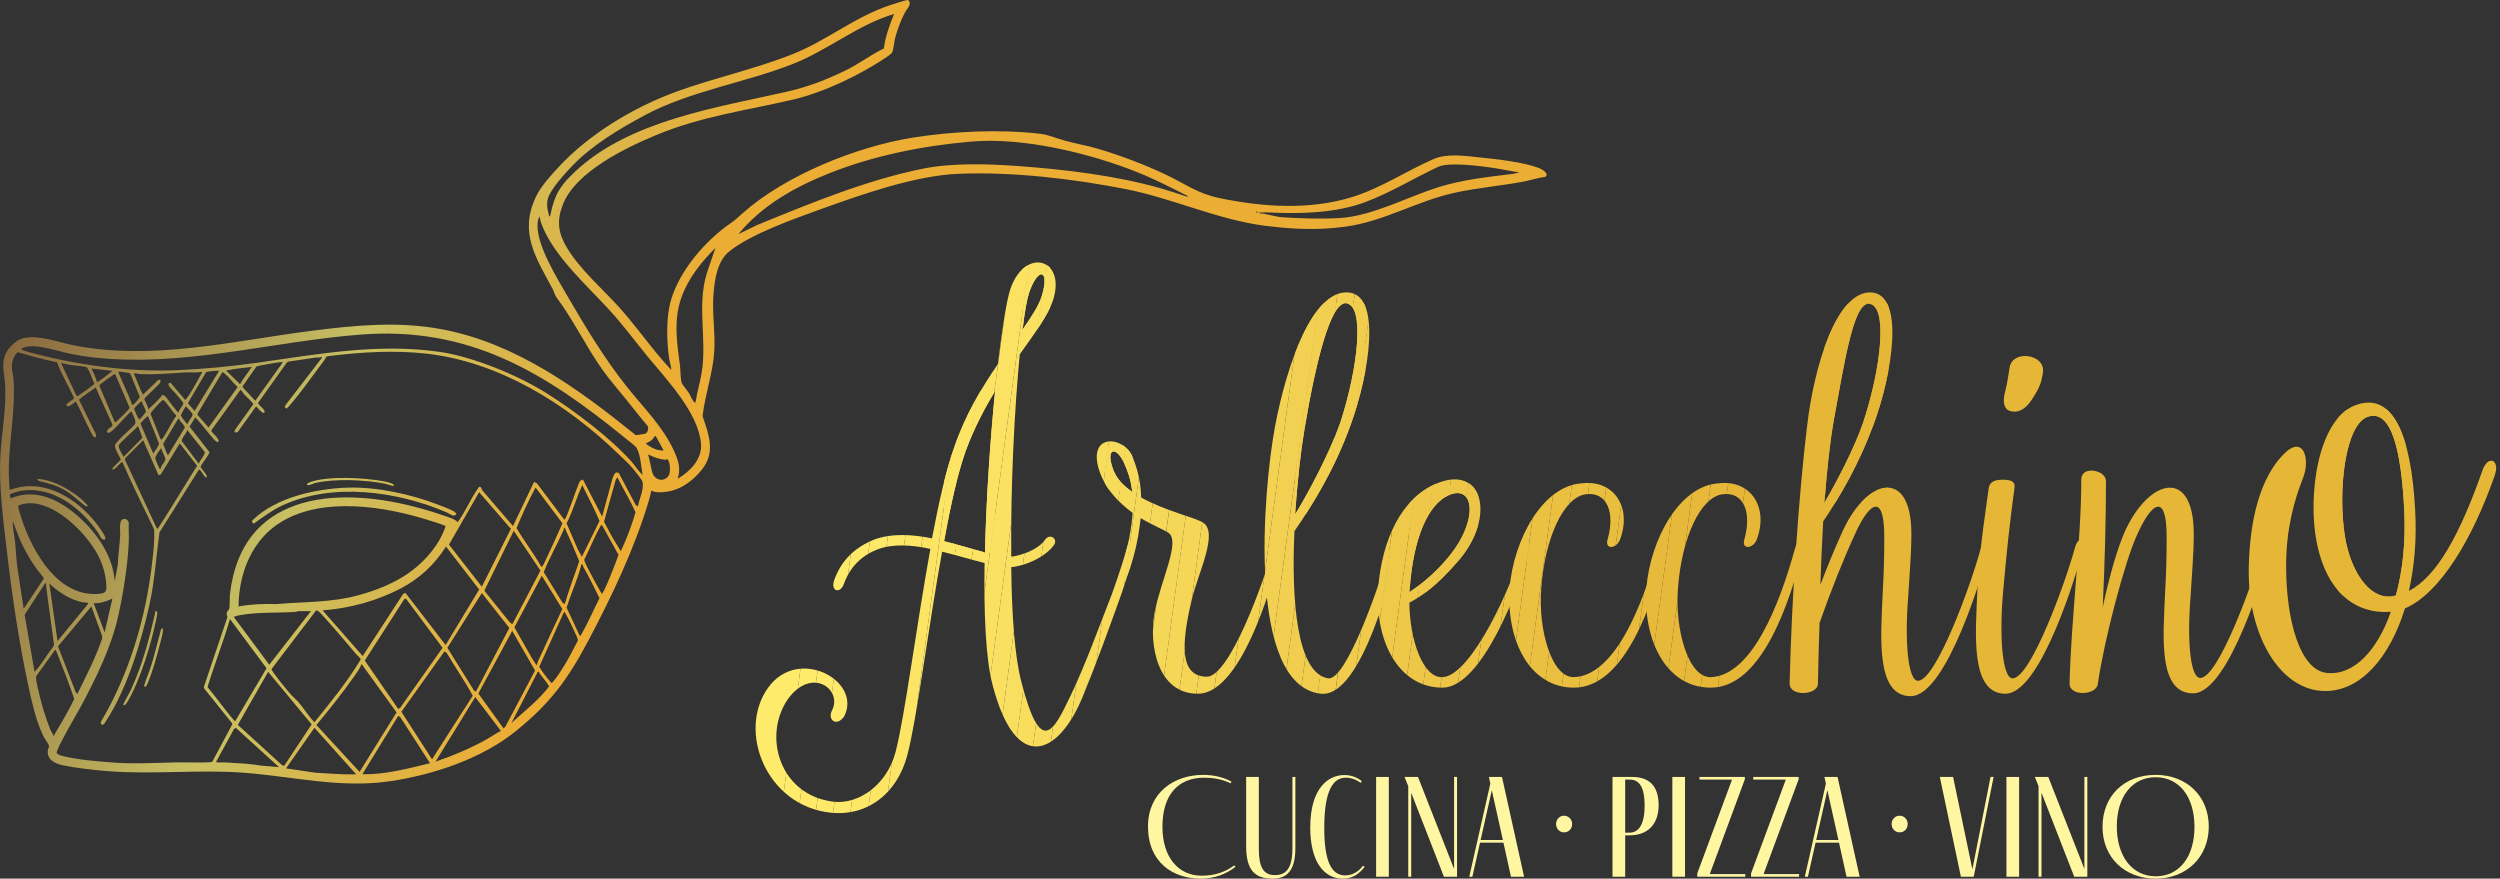 <svg xmlns="http://www.w3.org/2000/svg" xmlns:xlink="http://www.w3.org/1999/xlink" id="Calque_1" data-name="Calque 1" width="1526.03mm" height="536.33mm" viewBox="0 0 4325.75 1520.3"><rect x="0" y="0" width="4325.75" height="1520.3" fill="#333333" stroke="none"/><defs><style>      .cls-1 {        fill: none;      }      .cls-2 {        fill: #f5d757;      }      .cls-3 {        fill: #f6d858;      }      .cls-4 {        fill: #fff6a2;      }      .cls-5 {        fill: #fbe363;      }      .cls-6 {        fill: #e9bd3e;      }      .cls-7 {        fill: #e6b637;      }      .cls-8 {        fill: #f2cf50;      }      .cls-9 {        fill: #fce565;      }      .cls-10 {        fill: #f7db5b;      }      .cls-11 {        fill: #ffeb6b;      }      .cls-12 {        fill: #fae161;      }      .cls-13 {        fill: #f2d051;      }      .cls-14 {        fill: #f8dc5c;      }      .cls-15 {        fill: url(#Dégradé_sans_nom_148);      }      .cls-16 {        fill: #f9de5e;      }      .cls-17 {        fill: #ebc142;      }      .cls-18 {        fill: #e8bb3c;      }      .cls-19 {        fill: #eabf40;      }      .cls-20 {        clip-path: url(#clippath-1);      }      .cls-21 {        clip-path: url(#clippath-3);      }      .cls-22 {        clip-path: url(#clippath-4);      }      .cls-23 {        clip-path: url(#clippath-2);      }      .cls-24 {        clip-path: url(#clippath-7);      }      .cls-25 {        clip-path: url(#clippath-6);      }      .cls-26 {        clip-path: url(#clippath-9);      }      .cls-27 {        clip-path: url(#clippath-8);      }      .cls-28 {        clip-path: url(#clippath-5);      }      .cls-29 {        fill: #e9bc3d;      }      .cls-30 {        fill: #efc849;      }      .cls-31 {        fill: #eec748;      }      .cls-32 {        fill: #f1cd4e;      }      .cls-33 {        fill: #edc445;      }      .cls-34 {        fill: #e6b738;      }      .cls-35 {        fill: #f4d454;      }      .cls-36 {        fill: #f0cb4c;      }      .cls-37 {        fill: #e7b839;      }      .cls-38 {        fill: #f4d555;      }      .cls-39 {        fill: #f5d656;      }      .cls-40 {        fill: #f1cc4d;      }      .cls-41 {        fill: #edc546;      }      .cls-42 {        fill: #f2ce4f;      }      .cls-43 {        fill: #f9df5f;      }      .cls-44 {        fill: #ecc344;      }      .cls-45 {        fill: #f3d353;      }      .cls-46 {        fill: #fee868;      }      .cls-47 {        fill: #ffea6a;      }      .cls-48 {        fill: url(#Dégradé_sans_nom_148-3);      }      .cls-49 {        fill: url(#Dégradé_sans_nom_148-2);      }      .cls-50 {        fill: url(#Dégradé_sans_nom_148-5);      }      .cls-51 {        fill: url(#Dégradé_sans_nom_148-4);      }      .cls-52 {        fill: url(#Dégradé_sans_nom_148-6);      }      .cls-53 {        fill: #ebc041;      }      .cls-54 {        fill: #e8ba3b;      }      .cls-55 {        fill: #fbe262;      }      .cls-56 {        fill: #f8dd5d;      }      .cls-57 {        fill: #f7da5a;      }      .cls-58 {        fill: #fae060;      }      .cls-59 {        fill: #f0ca4b;      }      .cls-60 {        fill: #f6d959;      }      .cls-61 {        fill: #eabe3f;      }      .cls-62 {        fill: #e7b93a;      }      .cls-63 {        fill: #fee969;      }      .cls-64 {        clip-path: url(#clippath);      }      .cls-65 {        fill: #fce464;      }      .cls-66 {        fill: #fde666;      }      .cls-67 {        fill: #ecc243;      }      .cls-68 {        fill: #f3d252;      }      .cls-69 {        fill: #fde767;      }      .cls-70 {        fill: #eec647;      }      .cls-71 {        fill: #efc94a;      }    </style><linearGradient id="D&#xE9;grad&#xE9;_sans_nom_148" data-name="D&#xE9;grad&#xE9; sans nom 148" x1="71.04" y1="283.95" x2="1117.68" y2="701.14" gradientUnits="userSpaceOnUse"><stop offset="0" stop-color="#82603c"></stop><stop offset=".55" stop-color="#c8bf62"></stop><stop offset="1" stop-color="#ecad35"></stop></linearGradient><linearGradient id="D&#xE9;grad&#xE9;_sans_nom_148-2" data-name="D&#xE9;grad&#xE9; sans nom 148" x1="-63.65" y1="625.6" x2="983.44" y2="1042.97" xlink:href="#D&#xE9;grad&#xE9;_sans_nom_148"></linearGradient><linearGradient id="D&#xE9;grad&#xE9;_sans_nom_148-3" data-name="D&#xE9;grad&#xE9; sans nom 148" x1="-212.33" y1="957.6" x2="870.29" y2="1389.14" xlink:href="#D&#xE9;grad&#xE9;_sans_nom_148"></linearGradient><linearGradient id="D&#xE9;grad&#xE9;_sans_nom_148-4" data-name="D&#xE9;grad&#xE9; sans nom 148" x1="-45.43" y1="578.73" x2="1001.91" y2="996.2" xlink:href="#D&#xE9;grad&#xE9;_sans_nom_148"></linearGradient><linearGradient id="D&#xE9;grad&#xE9;_sans_nom_148-5" data-name="D&#xE9;grad&#xE9; sans nom 148" x1="-208.33" y1="948.89" x2="872.06" y2="1379.54" xlink:href="#D&#xE9;grad&#xE9;_sans_nom_148"></linearGradient><linearGradient id="D&#xE9;grad&#xE9;_sans_nom_148-6" data-name="D&#xE9;grad&#xE9; sans nom 148" x1="-118.23" y1="760.18" x2="931.39" y2="1178.57" xlink:href="#D&#xE9;grad&#xE9;_sans_nom_148"></linearGradient><clipPath id="clippath"><path class="cls-1" d="M1329.11,1189.83c52.5-72.8,163.1-11.2,131.6,49.7-12.6,18.2-28.7,7-21.7-9.1,20.3-36.4-33.6-78.4-75.6-21-44.8,65.1-13.3,167.3,79.1,177.8,43.4,4.9,92.4-29.4,107.1-86.1,15.4-58.1,35.7-215.6,60.2-351.4-32.2-7-64.4-9.1-91,.7-28.7,11.2-47.6,30.1-58.8,60.2-5.6,16.8-23.1,13.3-16.8-6.3,6.3-17.5,21.7-51.8,69.3-70.7,30.8-11.2,65.8-9.1,100.1-2.1,11.9-62.3,24.5-119,38.5-157.5,19.6-57.4,48.3-104.3,75.6-144.2,7.7-63.7,15.4-112,21.7-130.2,25.2-72.8,97.3-52.5,73.5,20.3-8.4,25.2-30.8,56-57.4,93.1-9.1,93.8-16.1,230.3-14.7,350,2.1,0,3.5,0,5.6-.7,24.5-4.9,45.5-16.8,52.5-28,9.1-13.3,23.8-.7,15.4,9.1-10.5,15.4-36.4,30.8-63.7,36.4-2.8.7-6.3,1.4-9.8,1.4.7,83.3,6.3,156.8,17.5,198.8,33.6,130.2,55.3,86.1,85.4,23.1,27.3-57.4,48.3-116.9,71.4-175.7,11.2-31.5,21-60.9,25.9-79.8,6.3-23.1,17.5-13.3,12.6,7-2.1,8.4-10.5,39.2-23.1,75.6-21.7,60.2-40.6,113.4-67.2,177.8-40.6,97.3-114.1,133-154.7-22.4-11.9-44.1-15.4-122.5-14-211.4-22.4-5.6-47.6-13.3-73.5-19.6-24.5,135.1-44.1,292.6-60.2,352.1-17.5,66.5-69.3,106.4-133,99.4-111.3-11.9-161.7-141.4-107.8-216.3ZM1633.61,936.43c25.2,6.3,49.7,14,70.7,19.6,2.1-93.1,9.1-194.6,17.5-279.3-18.9,30.8-37.1,65.8-51.1,104.3-13.3,37.1-25.9,93.1-37.1,155.4ZM1769.41,570.33c15.4-22.4,28-41.3,32.9-57.4,14.7-46.2-5.6-53.2-21.7-6.3-3.5,10.5-7.7,32.9-11.2,63.7Z"></path></clipPath><clipPath id="clippath-1"><path class="cls-1" d="M1997.6,1061.03c10.5-56.7,46.2-125.3,23.8-139.3-7-4.9-26.6-12.6-47.6-25.2-1.4,10.5-2.8,21.7-4.9,33.6-3.5,19.6-10.5,46.9-18.9,67.2-7,17.5-18.9,11.2-12.6-5.6,7.7-21,12.6-42,16.8-62.3,2.8-15.4,4.9-29.4,5.6-42-23.8-17.5-47.6-41.3-58.1-74.2-20.3-64.4,42.7-59.5,58.1-22.4,6.3,16.1,14,37.8,14.7,70,41.3,23.1,94.5,35,107.1,43.4,27.3,17.5-8.4,86.8-19.6,133.7-18.2,77-21,132.3,25.9,133,39.2.7,98.7-163.1,114.8-222.6,6.3-23.1,17.5-13.3,12.6,7-6.3,25.9-61.6,244.3-142.1,245-70.7.7-85.4-84.7-75.6-139.3ZM1959.1,851.03c-2.1-20.3-7.7-35.7-14-49.7-14-30.8-32.9-25.9-18.9,11.2,5.6,15.4,17.5,28,32.9,38.5Z"></path></clipPath><clipPath id="clippath-2"><path class="cls-1" d="M2206.2,737.63c21-110.6,65.8-234.5,125.3-231.7,60.9,2.1,37.1,142.8,5.6,228.9-28,77.7-65.8,138.6-97.3,184.1-5.6,120.4,4.2,245.7,58.1,254.8,31.5,5.6,91-165.9,107.1-225.4,6.3-23.1,17.5-13.3,12.6,7-6.3,25.9-60.2,253.4-132.3,245-128.1-14.7-100.1-349.3-79.1-462.7ZM2241.2,889.53c23.1-37.1,60.2-107.8,77.7-157.5,31.5-96.6,43.4-206.5,9.1-207.2-25.9,0-51.1,100.1-70.7,217-6.3,36.4-12.6,90.3-16.1,147.7Z"></path></clipPath><clipPath id="clippath-3"><path class="cls-1" d="M2384.69,1016.93c7-84,39.9-154,100.1-179.9,81.9-35,105,58.8,36.4,135.8-35,39.9-58.8,57.4-82.6,70,.7,65.1,23.8,131.6,58.1,128.8,49.7-3.5,120.4-159.6,136.5-221.2,6.3-22.4,16.8-11.2,12.6,4.9-16.1,60.2-81.2,234.5-149.8,234.5-77,0-117.6-81.9-111.3-172.9ZM2438.58,1024.63c23.8-15.4,49.7-37.8,70.7-64.4,48.3-60.2,42-122.5-2.1-103.6-35.7,15.4-61.6,73.5-67.9,161.7,0,2.1,0,4.2-.7,6.3Z"></path></clipPath><clipPath id="clippath-4"><path class="cls-1" d="M2612.18,1016.93c7-84,57.4-176.4,124.6-180.6,55.3-7,88.2,41.3,65.8,98.7-7,14.7-25.9,16.1-21-1.4,13.3-46.9-.7-83.3-37.8-78.4-37.8,4.9-70.7,74.9-77,163.1-5.6,71.4,18.2,155.4,57.4,153.3,70.7-3.5,118.3-125.3,144.9-221.9,6.3-22.4,18.9-16.1,14,2.8-22.4,86.8-70,237.3-159.6,237.3-77,0-117.6-81.9-111.3-172.9Z"></path></clipPath><clipPath id="clippath-5"><path class="cls-1" d="M2848.78,1016.93c7-84,57.4-176.4,124.6-180.6,55.3-7,88.2,41.3,65.8,98.7-7,14.7-25.9,16.1-21-1.4,13.3-46.9-.7-83.3-37.8-78.4-37.8,4.9-70.7,74.9-77,163.1-5.6,71.4,18.2,155.4,57.4,153.3,70.7-3.5,118.3-125.3,144.9-221.9,6.3-22.4,18.9-16.1,14,2.8-22.4,86.8-70,237.3-159.6,237.3-77,0-117.6-81.9-111.3-172.9Z"></path></clipPath><clipPath id="clippath-6"><path class="cls-1" d="M3126.68,738.33c11.9-104.3,51.1-234.5,110.6-232.4,60.2,2.8,36.4,143.5,4.2,229.6-25.2,67.9-57.4,123.2-86.8,166.6-2.1,35.7-3.5,72.8-4.9,109.9,13.3-35,26.6-67.2,39.9-95.9,42-88.9,117.6-106.4,117.6,7.7,0,35.7-3.5,72.1-5.6,109.9-6.3,78.4,0,145.6,17.5,144.2,31.5-2.1,91-165.9,107.1-225.4,6.3-23.1,17.5-13.3,12.6,7-6.3,25.9-70,244.3-132.3,245s-51.8-106.4-49-177.1c2.1-35.7,2.8-65.8,2.8-98.7,0-77-25.9-60.2-51.1-3.5-18.2,39.2-39.9,93.1-60.9,152.6-1.4,35.7-2.1,71.4-2.8,105,0,20.3-49,23.1-49,0,3.5-149.8,16.1-329,30.1-444.5ZM3156.78,869.93c23.1-39.2,51.8-95.2,66.5-137.2,32.2-96.6,44.1-206.5,9.8-207.2-25.9,0-41.3,98.7-60.2,202.3-7,39.9-11.9,88.2-16.1,142.1Z"></path></clipPath><clipPath id="clippath-7"><path class="cls-1" d="M3421.37,1023.23c2.8-70.7,18.2-164.5,19.6-177.8,1.4-12.6,11.9-15.4,24.5-15.4,14.7,0,21.7,3.5,20.3,13.3-8.4,61.6-13.3,107.8-20.3,186.2-6.3,78.4,0,145.6,17.5,144.2,31.5-2.1,91-165.9,107.1-225.4,6.3-23.1,17.5-13.3,12.6,7-6.3,25.9-70,244.3-132.3,245s-51.8-106.4-49-177.1ZM3469.67,676.73c3.5-14,4.2-20.3,7.7-41.3,4.9-30.8,63-23.1,57.4,9.8-2.1,13.3-3.5,23.1-19.6,46.9-15.4,23.1-30.8,21.7-39.2,18.2-7-2.8-11.9-13.3-6.3-33.6Z"></path></clipPath><clipPath id="clippath-8"><path class="cls-1" d="M3601.27,829.33c0-23.8,42-16.8,42.7,2.8,0,66.5-2.1,142.8-5.6,218.4,11.2-51.8,25.2-102.9,39.9-134.4,42-88.9,117.6-106.4,117.6,7.7,0,35.7-3.5,72.1-5.6,109.9-6.3,78.4,0,140.7,17.5,139.3,31.5-2.1,91-165.9,107.1-225.4,6.3-23.1,17.5-13.3,12.6,7-6.3,25.9-70,244.3-132.3,245-62.3.7-51.8-101.5-49-172.2,2.1-35.7,2.8-65.8,2.8-98.7,0-77-25.9-60.2-51.1-3.5-21.7,46.9-57.4,184.1-67.9,257.6-1.4,20.3-49,23.1-49,0,2.8-114.8,20.3-246.4,20.3-353.5Z"></path></clipPath><clipPath id="clippath-9"><path class="cls-1" d="M3891.07,980.32c1.96-84.19,20.56-152.72,58.74-192.86,36.22-38.18,47.97,7.83,35.24,39.16-15.66,40.14-29.37,88.11-29.37,152.72,0,93,23.5,180.14,70.49,185.03,46.01,4.9,87.13-38.18,110.63-105.73h-1.96c-56.78,3.92-108.67-31.33-126.29-120.42-15.66-78.32.98-211.46,66.57-236.92,66.57-25.45,96.92,54.82,103.77,180.14,2.94,49.93-.98,97.9-10.77,140.98,47.97-24.48,88.11-96.92,127.27-208.53,9.79-27.41,30.35-18.6,21.54,7.83-39.16,112.59-95.94,205.59-155.66,231.04-26.43,85.17-76.36,142.93-138.04,142.93-77.34,0-135.1-95.94-132.17-215.38ZM4134.84,1032.21c3.92,0,7.83-.98,10.77-1.96,11.75-42.1,16.64-91.05,14.69-141.96-4.9-109.65-22.52-180.14-62.66-167.41-40.14,12.73-52.87,129.23-40.14,207.55,9.79,59.72,41.12,105.73,77.34,103.77Z"></path></clipPath></defs><g><path class="cls-15" d="M2662.53,290.63c-26.93-10.26-73.88-15.45-103.08-18.38-24.81-2.48-55.66-7.21-79.12,3.03-47.07,20.55-90.67,50.07-140.07,65.47-74.09,23.09-155.11,17.66-230.35,1.97-38.3-7.99-59.41-24.78-93.09-40.77-35.49-16.85-77.8-32.81-115.42-44.06-19.76-5.91-39.96-9.22-59.59-14.68-15.2-4.23-27.16-10.1-43.46-11.92-70.03-7.8-149.78-4.21-219.49,6.96-96.64,15.49-219.13,64.64-293.17,130.04-8.73,7.72-11.57,11.01-21.43,17.85-43.55,30.2-88.53,81.8-103.46,133.89-8.33,29.08-7.52,70.45-2.92,100.36,1.02,6.66,3.18,13.2,3.89,19.92-9.17-9.75-18.36-20.21-26.93-30.68-21.25-26-41.4-53.51-63.97-78.41-29.51-32.55-66.35-64.04-89.4-101.76-15.4-25.19-18.62-46.37-7.99-74.45,21.86-57.73,109.12-99.32,162.72-121.63,76.22-31.73,156.3-42.53,236.02-61.09,53.46-12.45,116.17-42.69,161.85-73.43,2.16-1.46,8.6-6.14,9.59-8.02,2.45-4.7,3.46-18.25,5.15-24.78,3.64-14.09,10.11-31.43,16.89-44.26,3.05-5.77,10.05-12.11,8.09-18.59-.34-1.14-1.94-3.07-3.08-3.2-2.21-.25-25.75,7.3-30.06,8.72-60.9,20.09-109.25,60.79-167.36,84.21-66.42,26.77-137.02,41.47-204.13,66.09-73.36,26.92-150.04,73.05-203.42,130.88-13.08,14.17-29.85,32.65-38.17,49.98-30.09,62.65-.1,106.23,28.65,160.12,2.12,3.97,3.76,10.53,6.35,14.02,29.43,39.48,51,84.83,79.55,125.35,12.81,18.18,27.64,34.85,41.52,52.05,12.31,15.26,24.26,30.81,37.04,45.67,2.15,3.91-.12,12.15-4.27,13.37-1.74.51-15.73,2.66-16.52,2.32-99.27-80.3-207.33-158.94-335.2-183.03-75.22-14.17-149.28-7.09-224.5,2.48-137.13,17.46-273.95,52.25-412,25.42-27.96-5.43-57.88-17.92-86.28-12.97-12.8,2.23-28.4,17.2-32.99,29.33-6.58,17.4-1.52,31.68-.29,48.74,3.12,43.26-6.25,86.52-8.17,129.47-2.3,51.55,4.89,104.61,10.73,155.59,9.16,79.89,21.37,162.17,38.23,240.8,5.82,27.14,13.15,58.81,24.95,83.82,2.25,4.78,9.53,14.69,10.42,18.03.51,1.93-1.68,5.2-1.99,7.7-2.09,16.58,12.76,23.32,26.52,26.16,23.15,4.78,52.83,7.99,76.43,9.9,77.54,6.3,156.6-2.97,234.41,2.73,84.57,6.19,168.74,27.57,254.5,14.82,75.24-11.18,158.75-38.81,218.38-87.12,60.12-48.71,90.2-90.28,126.22-158.56,40.38-76.54,79.03-157.9,103.85-241.19,1.55-5.21,2.86-10.67,3.69-16.05,5.94,3.28,12.92,3.13,19.55,2.75,28.06-1.59,50.7-17.45,68-38.89,24.18-29.97,12.23-60.33,1.29-92.69,4.32-37.97,18.12-74.85,20.3-113.13,1.88-32.93-4.12-65.25-1.39-98.21,2.09-25.24,6.45-56.75,27.07-73.49,37.07-30.09,112.42-56.55,158.16-73.07,71.21-25.72,163.46-58.29,238.42-61.38,93.17-3.84,197.5,8.41,289.32,26.36,80.36,15.71,161.13,53.59,241.64,63.57,48.83,6.05,91.01,8.19,139.88,1.36,66.07-9.23,122.21-43.79,186.38-58.14,40.51-9.06,81.53-12.19,121.84-19.85,12.17-2.31,24.12-6.64,36.54-8.02,7.59-5.52-5.94-13.42-11.22-15.44ZM40.91,601.45c19.93-8.02,61.41,6.92,83.24,11.21,23.63,4.64,45.82,7.14,69.69,8.55,144.69,8.5,285.57-30.99,429.71-42.26,188.4-14.73,319.03,65.41,459.4,180,4.31,3.52,15.73,11.81,18.24,15.63,7.09,10.78,8.24,34.26,10.74,47.07-7.56-6.41-12.86-15.78-19.49-23.21-37.25-41.72-98.95-87.94-146.3-117.79-49.16-31-126.63-63.04-183.91-71.55-107.55-15.98-212.79,3.84-319.28,18.84-44.49,6.27-88.53,10.27-133.23,12.42-83.85,4.03-175.77-8.33-256.98-30.38-2.49-.68-15.85-4.14-15.83-5.77,1.06-1.44,2.42-2.09,4.02-2.73ZM158.12,637.59l36.37,4.09c-7.02,6.01-15.68,12.94-23.54,17.75-1.14.7-1.33,1.9-3.39,1.33-1.55-7.98-5.96-15.78-9.44-23.17ZM163.38,664c-.33,1.63-23.07,17.69-26.35,19.72-1.41.87-2.71,1.83-4.49,1.59l-26.95-57.26c6.37,1.67,13.15,2.97,19.67,3.94,7.06,1.05,17.43,1.25,23.85,3.13,4.4,1.29,11.42,23.87,14.26,28.89ZM199.19,647.12l24.93,58.01c.15,1.21-.68,1.85-1.25,2.72-1.98,3.02-17.69,18.58-20.95,21.09-1.16.89-1.34,1.87-3.37,1.35l-26.74-63.22c.36-1.77,25.73-20.31,27.39-19.95ZM205.25,645.1c-.24-2.26-.07-2.25,2.07-2.1,2.65.18,16.8,2.19,17.87,3.07l16.5,40.01c.27,3.06-9.45,13.29-11.51,14.22-1.97.89-1.86-.53-2.29-1.72-6.49-18.2-15.52-35.53-22.65-53.48ZM303.61,680.54c2.23,2.67,12.84,14.9,13.34,16.6,1.29,4.4-8.07,11.7-7.95,16.79-1.11,1.37-20.23-25.32-22.17-27.32-1.37-1.41-2.02-2.29-4.14-2.7-4.24-.83-3.1,1.9-5.27,4.15-6.75,6.99-13.64,14.01-20.95,20.41.93-4.06-7.06-16-6.59-18.22.57-2.71,22.52-21.85,26.15-26.72,2.53-3.4,3.34-7.17-2.08-6.2l-26.25,25.22c-2.29.01-13.05-30.41-15.52-34.73-.67-3.98,5.9-.78,8.72-.63,27.17,1.45,54.1-1.42,80.88-2.82,9.22-.48,18.7,1.28,27.64-1.34.85.85-2.2,5.9-2.94,7.24-5.92,10.7-16.42,29.88-23.39,39.05-.78,1.03-1.69,1.91-2.63,2.77l-24.91-29.31c-1.22-1.72-3.78.38-4.06,1.4-1.04,3.91,9.58,13.33,12.11,16.36ZM275.29,767.78c-2.4,5.96-6.23,11.83-10.07,17.04l-22-51.39c-.1-1.8,7.85-9.78,9.87-11.33,1.16-.89,1.34-1.87,3.37-1.35l18.84,47.03ZM260.49,715.94c0-2.73,15.63-18.94,18.86-21.8.95-.84,1.64-2.32,3.24-1.96,3.7.83,16.99,22.56,21.79,25.83l.46,1.83c-8.51,11.63-14.73,26.63-22.98,38.18-1.14,1.59-1.47,2.75-3.83,2.25l-17.54-44.34ZM279.36,775.28c-.2,5.87,7.14,14.45,6.77,19.69-.22,3.15-4.69,8.34-6.56,11.22-.99,1.53-1.32,4.21-1.57,4.53-1.42,1.84-2.42-.21-2.97-1.73-1.45-4.02-6.38-13.59-6.37-16.7.01-2.87,7.87-14.69,10.69-17.01ZM282.27,768l25.33-42.3c-.22-1.46,2.64-.98,2.73-.87.23.29.23,2.09,1.31,3.39,2.3,2.76,8.57,8.66,7.96,11.98l-28.79,47.32c-1.86,0-7.29-16.62-8.55-19.53ZM232.36,706.68c.3-1.07,8.45-9.34,9.95-10.48,1.16-.89,1.34-1.87,3.37-1.35.4,4.3,7.55,14.84,6.61,18.16-.24.84-10.45,13.18-11.31,13.18-2.34-2.71-9.23-17.32-8.61-19.51ZM238.95,737.11l7.49,20.46-32.41,32.69c-2.58-3.95-9.78-15.34-8.59-19.5,1.39-4.81,28.64-27.77,33.5-33.65ZM217.33,792.26l30.38-30.6,26.32,59.95c.38.44,4.06.23,4.67-1.34l32.34-53.16,30.04,38.83c-20.19,31.83-39.5,64.27-59.78,96.04-2.26,3.53-4.57,7.21-6.98,10.63-.85,1.2.16,2.48-3.01,1.74l-55.27-119.32,1.3-2.76ZM314.58,763.4c-1.25-5.16,9-13.84,9.25-19.47l30.44,38.14c1.38,4.32-9.38,15.26-10.25,20.48l-29.44-39.15ZM321.88,731.58c-1.7-1.86-8.78-11.05-8.82-12.86-.04-1.77,7.86-15.69,8.75-15.68,2.24,2.4,11.46,12.06,11.47,14.27.02,3.77-7.67,11.16-8.12,15.71-1.99.44-2.17-.21-3.28-1.43ZM325.35,697.13l30.18-51.32c.99-1.7,2.1-2.4,4.02-2.75,2.66-.48,18.65-2.15,19.51-1.38l-42.42,69.52c-1.6-3-11.58-12.12-11.29-14.06ZM384.47,644.4c2-.51,2.21.45,3.37,1.34,7.98,6.12,15.54,17.11,23.4,23.87l-50.36,70.2-18.94-21.81-.44-1.8,42.97-71.8ZM392.54,642.35c-.59-3.31,1.51-1.59,3.36-2.02,12.6-2.92,26.83-3.7,39.74-5.46-6.4,10.16-14.76,19.37-20.22,29.99l-22.88-22.51ZM443.78,634.23c5.32-2.02,43.95-9.02,45.75-7.54l-47.83,66.78-21.63-23.18-.44-1.8,24.14-34.26ZM30.26,983.06c-2.2-14.88-2.57-30.06-4.13-44.89-1.26-11.97-4.42-24-4.06-36.1l13.21,33.65c7.61,15.89,15.94,31.46,26.08,45.86,4.65,6.6,10.5,12.6,14.64,19.31l-35.08,52.5-10.67-70.33ZM158.11,1049.31l18.29,50.37.56,4.71c-11.35,33.47-27.62,64.7-43.1,96.24l-2.97-3.12-30.55-79.18,57.76-69.03ZM99.52,1109.27l-14.14-99.5c16.33,14.95,35.6,27.87,57.57,32.39,3.52.72,7.46-.84,9.77,2.39l-53.21,64.73ZM162.17,1043.86c11.56.14,22.11-3.11,32.32-8.19l-13.47,58.62-18.85-50.43ZM170.94,1027.51c-69.48,5.89-113.35-69.97-132.75-127.45-1.41-4.17-7.42-21.66-6.61-24.43.66-2.26,11.76-4.26,14.41-4.56,47.19-5.38,102.96,50.66,123.62,89.58,7.45,14.04,12.97,32.46,14.13,48.41.97,13.24.84,17.29-12.8,18.44ZM42.58,1063.79l34.14-52.56,3.26-2.83c.02,2.45-.17,4.92.12,7.38,3.98,33.21,9.16,66.38,13.36,99.57l-1.55,3.98c-11.27,13.85-19.72,30.45-32.13,43.13l-17.21-98.67ZM93.45,1274.24l-6.03-10.92c-8.36-21.14-15.31-43.13-20.26-65.39-1.3-5.83-5.03-20.29-4.81-25.27.05-1.2.13-2.35.82-3.38l32.31-44.98c1.44-.03,4.9,9.79,5.75,11.89,9.67,24.12,18.86,48.67,27.27,73.22-10.08,20.72-21.77,40.5-33.47,60.28-.82,1.39-1.51,2.91-1.57,4.55ZM451.11,1324.72c-20.45-3.7-41.29-4.16-61.92-5.51-5.11-.33-10.53.86-15.51-.65l31.16-57.08,3.13-2.2,74.82,68.12-31.69-2.69ZM1002.25,970.91c-8.14,24.81-17.84,49.22-25.05,74.3l-3.83-2.25-32.54-52.94c9.76-24.66,23.24-47.79,33.96-71.99.72-1.63,1.18-3.26,1.07-5.06,1.97.15,2.09,2.05,2.71,3.38,8.33,17.95,16.12,36.26,23.67,54.56ZM980.3,905.47c11.1-20.95,17.09-44.61,27.23-66.12,9.83,20.7,21.06,40.84,29.81,62.06l-30.5,62-6.98-12.69-19.56-45.25ZM972.98,1053.84c-14.08,29.91-28.06,59.9-41.82,89.96-1.11,2.43-1.96,5.12-2.45,7.75l-7.83-11.83-30.81-54.28,47.4-89.3,35.52,57.7ZM943.35,970.73c-1.65,3.44-3.36,8.44-6.54,10.41-12.96-23.23-29.56-44.44-43.08-67.43,10.01-23.75,20.74-47.54,32.97-70.24l46.5,61.98c-9.61,21.9-19.53,43.73-29.85,65.28ZM935.14,987.25l-48.21,92.05c-1.21,1.53-5.72-3.69-6.71-4.78l-41.13-51.11-.72-2.08,50.58-102.89,46.17,68.82ZM881.32,1086.58l-57.7,109.97-3.28-1.44-46.25-74.23,59.65-94.73,47.58,60.43ZM833.74,1015.21l-56.85-72.93,52.15-90.66,54.93,63.37-50.22,100.21ZM829.09,1020.03l-58.01,96.08-69.39-90.03-4.02,1.42-70.06,107.68-69.38-79.05c46.25-3.42,93.35-16.14,134.59-37.63,32.99-17.2,58.9-41.25,78.93-72.8l57.33,74.33ZM765.78,1120.88l-73.57,104.22-3.28,1.43-57.7-83.62,68.41-106.38,2.73-.86,63.41,85.21ZM624.1,1141.1c-23.09,38.63-51.82,73.69-80,108.59-10.44-10.54-18.04-23.54-27.63-34.74-4.48-5.23-10.39-9.76-14.8-15.02-4.78-5.69-31.89-38.1-31.89-42.25l77.21-101.45c3.09-.88,9.7,6.94,11.96,9.4,19.79,21.62,38.88,44.49,57.87,66.87,1.74,2.05,7.62,6.35,7.29,8.6ZM754.69,943.41c-32.33,47.39-79.2,71.13-133.13,86.14-48.03,13.37-94.57,11.41-143.46,15.69-21.96-.63-43.75.2-65.36,4.06.55-58.84,23.98-117.18,75.86-147.49,72.6-42.42,177.37-25.68,253.89-1.48,8.04,2.54,17.63,5.34,25.32,8.45,1.24.5,2.51.72,3.14,2.11-4.02,11.57-9.41,22.45-16.27,32.51ZM414.9,1064.44c30.81-5.6,64.24-3.71,95.54-5.57,2.3-.14,4.4-1.31,6.69-1.41,6.94-.32,13.97.27,20.9.03l-72.1,92.68-61.29-82.45c-.05-1.04,8.6-2.98,10.26-3.29ZM461.2,1156.33l-54.52,92.01c-16.84-18.92-31.23-40.05-47.59-59.45,11.92-39.58,27.34-78.14,38.85-117.76l63.27,85.21ZM488.16,1324.04l-76.65-69.79,52.43-91.79,75.31,90.89-47.15,71.23c-.9.61-2.92.13-3.95-.54ZM545.42,1336.99l-50.49-7.52,49.17-70.2,72.07,80.41c-23.75.98-47.08-1.6-70.75-2.69ZM547.48,1254.48c22.56-27.16,44.89-54.99,65.2-83.97,4.73-6.75,10.33-13.95,12.93-21.69l60.57,83.84-63.98,102.93-74.73-81.12ZM626.95,1339.68l61.99-100.87,3.28,1.43,51.93,80.36c-38.39,9.27-77.4,19.78-117.2,19.09ZM694.51,1231.53l74.58-104.51,3.96,2.79c14.52,24.96,31.31,48.6,44.99,74.02l-70.52,109.95-53.01-82.24ZM840.72,1279.95c-27.76,15.36-57.15,27.75-87.13,37.92l68.71-111.79,44.45,58.61c-9.02,4.38-17.25,10.41-26.02,15.26ZM871.46,1260.6l-43.78-60.67,58.6-108.34,39.57,68.61-51.23,96.81-3.16,3.6ZM949.67,1188.38c-.85,1.41-5.28,6.44-6.78,8.2-17.07,19.85-38.77,36.81-57.97,54.48l45.09-87.77c-.2-1.41,2.64-.94,2.73-.83.2.25.31,2.02,1.34,3.36,4.6,5.96,10.78,13.14,14.63,19.38.58.94,1.64,2.05.96,3.18ZM999.91,1108.31c-7.67,14.42-14.86,29.27-23.47,43.14-4.91,7.91-13.42,21.53-19.43,28.05-.89.96-1.66,2.35-3.27,2-7.45-8.74-14.77-18.15-20.82-27.67l42.95-94.99c1.63.12,2.24,1.91,2.95,3.14,5.36,9.25,11.26,21.93,15.71,31.81,1.51,3.36,5.89,11.55,5.37,14.51ZM1005.79,1097.99c-.84,1.45.19,2.38-2.96,1.76l-22.48-48.4c7.54-23.94,18.74-48.17,25.06-72.38.4-1.54,1.04-4.26,2.78-1.92.27.37.67,3.14,1.52,4.58,10.15,17.19,18.59,35.54,27.63,53.33-10.59,20.87-19.86,42.75-31.55,63.02ZM1041.2,1027.47c-7.48-12.54-14.51-25.57-21.13-38.59-2.02-3.98-9.44-17.42-9.2-20.62,9.68-18.51,17.68-39.66,28.03-57.63.83-1.45-.19-2.38,2.96-1.75l28.37,51.17c-2.56,7.93-25.38,67.44-29.02,67.42ZM1074.2,953.87l-15.06-24.96-14.03-26.12,20.01-71.95,3.03-5.12c10.32,20.28,22.15,39.89,31.58,60.64-6.81,23.18-15.38,45.65-25.53,67.5ZM1103.84,876.16l-3.84-2.25-29.07-55.1c-6.86-4.63-8.3,3.4-10.87,8.27l-18.2,66.8-33.12-64.01c-2.64.37-5.17,1.91-6.25,4.4-8.33,19.71-14.52,41.6-23.27,60.97-.71,1.57-1.21,3.02-2.69,4.08l-47.8-63.4-4.68-1.99-36.43,76.3-53.25-61.98c-3.67-10.4-5.65-5.68-9.96.75-11.71,17.44-19.79,37.68-32.44,54.41-5.55-5.7-15.22-8.22-22.87-10.92-16.81-5.94-35.67-11.51-52.94-15.95-137.99-35.53-298.64-22.09-318.26,151.61-.82,7.29.06,19.05-1.29,25.75-.15.75-7.46,5.89-2.96,13.49l-41.04,121.67,1.58,3.31,47.14,58.7.71,2.08-35.06,65.44c-21.17,1.65-42.77.07-64.09.59-37.59.91-71.19,2.96-109.08.09-24.89-1.88-62.15-4.97-85.83-11.3-2.88-.77-8.39-2.39-9.85-5.04-2.49-4.51,37.35-72.14,42.74-82.27,26.03-48.91,51.99-101.58,64.02-156.07,8.57-38.83,16.17-86.92,17.93-126.36.5-11.32-.4-22.77-.03-34.1-1.41-4.79-6-7.87-10.78-5.45-6.62,3.35-3.64,20.17-4.02,27.28-.89,16.7-3.53,33.63-4.04,50.44l-5.41,29.28c-3.09-43.68-30.57-82.84-61.95-111.14-32.4-29.22-75.28-50.85-118.58-32,.71-2.1-1.06-4.86-.97-6.21.18-2.62,16.31-6.56,19.48-7.09,53.94-9.03,103.74,29.74,132.96,72.01,2.01,2.91,4.2,8.82,6.73,10.91,1.84,1.53,6.36,2.97,6.2-.8-.2-4.6-7.31-14.01-10.27-18.25-29.19-41.9-81.4-79.04-134.47-70.89-7.14,1.1-14.08,3.43-21,5.33-.98-13.81-1.84-27.59-1.38-41.6,1.67-49.9,11.5-99.29,8.13-149.96-.39-5.88-2.5-13.06-2.78-19-.45-9.5,2.45-21.7,10.13-27.62,22.35,6.74,45.09,12.71,67.89,17.5,7.84,21.36,20.22,41.05,29.55,61.88-1.57,3.27-13.91,8.86-13.2,12.24,1.33,6.32,11.97-3.38,14.14-4.78,1.51-.97.93-2.13,2.68.04,4.9,7.06,27,58.68,31.03,59.94,4.43,1.38,3.86-2.04,2.72-5.48l-28.88-59.08c8.72-8.01,19.38-14.02,28.84-21.27l28.79,63.66c1.02,4.38-3.68,5.01-5.92,7.18-6.05,5.85-3.14,11.32,4.78,4.83,11.39-9.33,21.6-23.65,32.98-33.43,2.73-.54,1.62.62,2.28,1.73,2.45,4.16,7.9,15.56,5.19,19.46-9.31,10.87-23.04,20.92-31.76,31.93-.98,1.23-2.32,2.56-2.79,4.08-1.66,5.33,7.81,19.63,9.93,25.29-3.51,4.46-8.11,7.98-11.82,12.25-1.33,1.53-3.23,2.24-2.69,4.77,3.5,3.32,15.29-14.89,17.5-12.27,17.09,39.08,36.04,77.42,54.63,115.83,1.17,19.22-1.24,38.96-3.39,58.03-10.69,94.73-39.72,192.94-88.34,274.63-1.27,1.77-.37,5.01,1.43,5.5,3.75,1.01,5.56-3.98,7.14-6.39,36.36-55.56,60.64-135.93,75.06-200.79,9.19-41.31,11.64-83.74,17.41-125.53l68.1-108.33c1.3-.95,3.19,1.74,4.04,2.77,1.09,1.32,7.22,12.68,9.44,10.21,2.95-3.29-10.6-15.39-10.4-18.41.18-2.83,15.87-21.4,15.19-25.31l-34.3-43.99,9.98-15.89c11.59,11.94,21.15,25.9,32.31,38.2,1.2,1.32,5.58,5.99,7.43,4.06,3.75-3.92-10.3-15.28-11.52-17.73-.51-1.02-.72-1.71-.07-2.75l49.97-69.47c3.05,2.09,4.41,5.65,6.73,8.19,2.53,2.77,15.84,14.74,15.39,16.79l-31.17,43.52c-2.51,5.28-1,6.35,4.39,4.44l31.63-44.32c2.14,1.52,11.45,13.7,14.14,10.89,4.05-4.24-11.37-13.92-10.7-16.88l49.72-69.74,2.39-1.68,48.16-7.16c2.63.26,5.22-.13,7.82-.27,1.44-.08,2.6-2.87,2.3.97l-62.54,81.23c-2.45,3.71-2.21,3.67,1.25,6.7,1.96-2.09,4.18-3.96,6.05-6.13,20.09-23.39,41.07-53.36,59.92-78.42,3.2-4.25.4-5.69,8.22-6.66,54.77-6.77,112.19-10.26,166.98-4.23,126.36,13.9,243.3,86.67,333.37,173.88,9.11,8.82,17.27,15.72,25.62,25.88,2.97,3.62,14.55,17.89,15.58,21.04,4.11,12.54-5.55,31.17-7.5,43.71ZM947.9,344.12c3.97-16.05,30.17-44.5,42.08-56.94,34.46-36.02,81.43-63.99,125.07-87.47,78.02-41.97,173.21-56.37,255.91-88.68,61.19-23.9,112.77-67.94,176.11-86.93-7.86,19.22-15.12,38.94-17.75,59.74-22.43,10.88-42.43,26.3-64.85,37.31-33.82,16.61-66.24,29.21-103.03,37.52-120.88,27.29-271.76,49.83-365.4,137.38-25.91,24.23-36.22,39.21-43.42,74.68-.26,1.28-.55,4.09-2.34,3.74-2.47-11.31-5.27-18.61-2.38-30.34ZM1126.64,762.22c3.08-2.36,3.49-4.1,5.44-6.51.91-1.12,2.34-1.36,2.74-.87l13.49,24.53c-11.47.98-21.92-5.1-30.97-11.58,2.88-2.35,6.22-3.2,9.31-5.56ZM1157,822.93c-7.95,12.02-24.46,8.15-28.27-5.35-2.89-10.24-4.35-21.16-7.36-31.4,8.8,4.61,19.08,8.36,28.97,9.32,1.95.19,3.25-2.17,5.38.17,4.1,4.5,4.64,22.16,1.28,27.25ZM1172.56,828.45c5.99-17.8.92-32.47-6.49-48.65-19.05-41.62-52.96-74.86-81.08-110.18-38.56-48.44-71.02-102.04-102.15-155.66-18.4-31.69-54.99-90.23-52.67-126.42.22-3.44,1.07-10.3,3.25-13.06,1.22,3.89,1.67,7.98,3.09,11.86,20.5,56.05,78.68,107.1,118.18,150.34,23.57,25.8,44.53,54.16,66.66,81.14,32.34,39.42,87.27,96.49,91.62,149.95,2.2,27.1-19.23,48.15-40.42,60.68ZM1223.06,472.61c-17.75,57.86.78,114.53-9.13,173.45-2.83,16.84-8.06,33.21-10.4,50.15-2.54.6-2.61-.87-3.81-2.27-3.33-3.87-4.98-9.65-7.74-13.98-2.24-3.51-11.86-15.45-12.44-17.4-2.45-8.29-1.81-21.71-3.07-30.97-5.41-39.66-11.15-78.5,2.78-117.4,11.67-32.6,34.41-61.28,58.64-85.16l-14.84,43.6ZM2051.22,339.41c-13.92-4.41-28.05-9.35-42.05-13.35-79.1-22.56-166.68-32.84-248.59-38.82-50.68-3.7-112.6-5.53-162.63,4.43-96.99,19.3-196.25,60.23-287.56,97.54l-32.74,15.94c40.8-49.82,97.45-81.41,156.27-104.97,77.54-31.04,163.97-48.2,247.17-55.26,89.7-7.61,204.46,20.03,288,53.51,29.51,11.82,57.5,26.4,85.86,40.59.28,2.66-2.46.78-3.74.38ZM2173.52,367.64c-.91-.47.79-2.33,2.69-1.35.91.47-.79,2.33-2.69,1.35ZM2618.64,300.73c-43.13,5.25-88.89,10.18-130.49,23.37-53.08,16.83-114.07,49.79-169.75,53.16-30.06,1.82-69.7.79-99.78-1.4-13.12-.96-26.5-6.13-39.71-6.85-.32-2.36,3.08-1.32,4.7-1.36,3.98-.08,8.26-.26,12.2-.06,54.38,2.74,115.01,1.28,166.67-17.98,43.51-16.22,83.87-41.22,125.78-60.85,18.63-8.73,70.8-1.7,92.67,1.31,16.05,2.21,31.86,6.11,47.94,8.07l-10.22,2.6Z"></path><path class="cls-49" d="M785.83,885.11c-6.55-4.04-18.95-8.37-26.51-11.35-47.53-18.7-108.79-31.91-159.64-29.95-53.52,2.06-120.98,16.61-161.28,54.92-3.26,3.09-3.04,5.02.77,7.33,16.12-11.62,31.28-23.1,49.42-31.52,86.7-40.24,199.29-24.66,284.76,12.27,5.77,2.49,12.1,9.26,16.57,2.3-1.37-1.27-2.51-3.02-4.11-4.01Z"></path><path class="cls-48" d="M270.6,1057.49c-2.71-1.3-2.03,2.85-2.38,4.38-9.97,43.49-21.37,86.78-39.79,127.43-.71,3.96-16.27,29.22-15.07,30.41,3.03,3,7.73-6.33,8.78-8.14,21.13-36.49,40.27-100.05,48.53-141.76.5-2.52,2.94-10.87-.07-12.32Z"></path><path class="cls-51" d="M534.59,839.29c3.69-.58,7.45-2.78,11.22-3.65,33.74-7.83,86.57-5.48,120.52,1.36,2.56.51,13.66,4.46,14.5,3.72,4.3-3.8-14.53-7.53-15.87-7.79-33.51-6.36-96.58-10-128.6,1.32-4.59,1.62-8.17,6.05-1.77,5.04Z"></path><path class="cls-50" d="M278.07,1090.94c-5.63,21.08-10.62,42.21-17.2,63.03-2.95,9.35-7.35,18.97-10.06,27.99-.65,2.16-1.6,3.9-1.08,6.4,3.37.48,4.55-3.44,5.64-5.88,8.56-19.24,16.98-50.62,22.28-71.52,1.94-7.67,4.54-15.54,4.41-23.48-2.85-.43-3.36,1.11-3.99,3.45Z"></path><path class="cls-52" d="M148.69,871.39c-5.46-6.27-13-11.97-19.77-16.8-18.69-13.34-40.59-24.31-63.75-26.14-.43,2.89,1.1,3.4,3.41,4.04,15.82,4.33,27.17,6.37,41.96,14.8,13.83,7.88,23.38,17.63,35.42,26.87,1.86,1.43,2.56,2.62,5.42,2,.54-2.53-1.36-3.24-2.69-4.77Z"></path></g><g><g class="cls-64"><polygon class="cls-55" points="1780.13 459.73 1769.41 538.73 1769.41 459.73 1780.13 459.73"></polygon><polygon class="cls-12" points="1810.17 459.73 1795.15 570.33 1769.41 570.33 1769.41 538.73 1780.13 459.73 1810.17 459.73"></polygon><polygon class="cls-58" points="1811.57 459.73 1817.01 460.47 1817.01 570.33 1795.15 570.33 1810.17 459.73 1811.57 459.73"></polygon><polygon class="cls-9" points="1660.57 676.73 1633.61 875.26 1633.61 676.73 1660.57 676.73"></polygon><polygon class="cls-65" points="1690.6 676.73 1653.34 951.12 1633.61 948.44 1633.61 875.26 1660.57 676.73 1690.6 676.73"></polygon><polygon class="cls-5" points="1720.63 676.73 1682.83 955.13 1653.34 951.12 1690.6 676.73 1720.63 676.73"></polygon><polygon class="cls-55" points="1721.81 889.24 1712.74 956.03 1689.44 956.03 1682.83 955.13 1720.63 676.73 1721.81 676.73 1721.81 889.24"></polygon><polygon class="cls-12" points="1712.74 956.03 1721.81 889.24 1721.81 956.03 1712.74 956.03"></polygon><polygon class="cls-11" points="1484.28 426.83 1352.14 1399.85 1275.21 1389.4 1275.21 426.83 1484.28 426.83"></polygon><polygon class="cls-11" points="1514.31 426.83 1381.63 1403.85 1352.14 1399.85 1484.28 426.83 1514.31 426.83"></polygon><polygon class="cls-47" points="1544.34 426.83 1411.11 1407.86 1381.63 1403.85 1514.31 426.83 1544.34 426.83"></polygon><polygon class="cls-63" points="1574.37 426.83 1440.6 1411.86 1411.11 1407.86 1544.34 426.83 1574.37 426.83"></polygon><polygon class="cls-46" points="1604.41 426.83 1470.46 1413.13 1449.92 1413.13 1440.6 1411.86 1574.37 426.83 1604.41 426.83"></polygon><polygon class="cls-69" points="1634.44 426.83 1500.5 1413.13 1470.46 1413.13 1604.41 426.83 1634.44 426.83"></polygon><polygon class="cls-66" points="1664.47 426.83 1530.53 1413.13 1500.5 1413.13 1634.44 426.83 1664.47 426.83"></polygon><polygon class="cls-9" points="1694.5 426.83 1560.56 1413.13 1530.53 1413.13 1664.47 426.83 1694.5 426.83"></polygon><polygon class="cls-65" points="1724.54 426.83 1590.6 1413.13 1560.56 1413.13 1694.5 426.83 1724.54 426.83"></polygon><polygon class="cls-5" points="1754.57 426.83 1620.63 1413.13 1590.6 1413.13 1724.54 426.83 1754.57 426.83"></polygon><polygon class="cls-55" points="1784.6 426.83 1650.66 1413.13 1620.63 1413.13 1754.57 426.83 1784.6 426.83"></polygon><polygon class="cls-12" points="1788.47 426.83 1814.16 430.32 1680.69 1413.13 1650.66 1413.13 1784.6 426.83 1788.47 426.83"></polygon><polygon class="cls-58" points="1814.16 430.32 1843.65 434.32 1710.73 1413.13 1680.69 1413.13 1814.16 430.32"></polygon><polygon class="cls-43" points="1843.65 434.32 1873.14 438.33 1740.76 1413.13 1710.73 1413.13 1843.65 434.32"></polygon><polygon class="cls-16" points="1873.14 438.33 1902.63 442.33 1770.79 1413.13 1740.76 1413.13 1873.14 438.33"></polygon><polygon class="cls-56" points="1902.63 442.33 1932.12 446.34 1800.83 1413.13 1770.79 1413.13 1902.63 442.33"></polygon><polygon class="cls-14" points="1932.12 446.34 1961.61 450.34 1830.86 1413.13 1800.83 1413.13 1932.12 446.34"></polygon><polygon class="cls-10" points="1961.61 450.34 1967.5 451.14 1967.5 628.06 1860.89 1413.13 1830.86 1413.13 1961.61 450.34"></polygon><polygon class="cls-57" points="1967.5 849.21 1890.92 1413.13 1860.89 1413.13 1967.5 628.06 1967.5 849.21"></polygon><polygon class="cls-60" points="1967.5 1070.36 1920.96 1413.13 1890.92 1413.13 1967.5 849.21 1967.5 1070.36"></polygon><polygon class="cls-3" points="1967.5 1291.51 1950.99 1413.13 1920.96 1413.13 1967.5 1070.36 1967.5 1291.51"></polygon><polygon class="cls-2" points="1950.99 1413.13 1967.5 1291.51 1967.5 1413.13 1950.99 1413.13"></polygon></g><g class="cls-20"><polygon class="cls-14" points="1918.12 770.53 1912.2 814.15 1912.2 770.53 1918.12 770.53"></polygon><polygon class="cls-10" points="1945.96 770.53 1948.12 770.82 1937.35 850.09 1912.2 846.68 1912.2 814.15 1918.12 770.53 1945.96 770.53"></polygon><polygon class="cls-57" points="1948.12 770.82 1959.1 772.31 1959.1 851.03 1944.24 851.03 1937.35 850.09 1948.12 770.82"></polygon><polygon class="cls-56" points="1891.04 748.83 1881.4 819.8 1881.4 748.83 1891.04 748.83"></polygon><polygon class="cls-14" points="1921.07 748.83 1881.4 1040.95 1881.4 819.8 1891.04 748.83 1921.07 748.83"></polygon><polygon class="cls-10" points="1923.18 748.83 1950.6 752.55 1891.47 1187.97 1881.4 1186.6 1881.4 1040.95 1921.07 748.83 1923.18 748.83"></polygon><rect class="cls-57" x="1716.07" y="957.38" width="439.41" height="29.76" transform="translate(711.87 2759.6) rotate(-82.27)"></rect><rect class="cls-60" x="1745.56" y="961.39" width="439.41" height="29.76" transform="translate(733.42 2792.28) rotate(-82.27)"></rect><rect class="cls-3" x="1775.05" y="965.39" width="439.41" height="29.76" transform="translate(754.97 2824.97) rotate(-82.27)"></rect><polygon class="cls-2" points="2039.07 764.57 2068.55 768.57 2009.83 1201.03 1987.64 1201.03 1979.93 1199.98 2039.07 764.57"></polygon><polygon class="cls-39" points="2068.55 768.57 2098.04 772.58 2039.86 1201.03 2009.83 1201.03 2068.55 768.57"></polygon><polygon class="cls-38" points="2098.04 772.58 2127.53 776.58 2069.89 1201.03 2039.86 1201.03 2098.04 772.58"></polygon><polygon class="cls-35" points="2127.53 776.58 2157.02 780.58 2099.92 1201.03 2069.89 1201.03 2127.53 776.58"></polygon><polygon class="cls-45" points="2157.02 780.58 2186.51 784.59 2129.96 1201.03 2099.92 1201.03 2157.02 780.58"></polygon><polygon class="cls-68" points="2186.51 784.59 2216 788.59 2159.99 1201.03 2129.96 1201.03 2186.51 784.59"></polygon><polygon class="cls-13" points="2216 788.59 2220.2 789.16 2220.2 978.81 2190.02 1201.03 2159.99 1201.03 2216 788.59"></polygon><polygon class="cls-8" points="2220.2 1199.96 2220.05 1201.03 2190.02 1201.03 2220.2 978.81 2220.2 1199.96"></polygon><polygon class="cls-42" points="2220.05 1201.03 2220.2 1199.96 2220.2 1201.03 2220.05 1201.03"></polygon></g><g class="cls-23"><polygon class="cls-68" points="2251.82 524.83 2241.2 603.06 2241.2 524.83 2251.82 524.83"></polygon><polygon class="cls-13" points="2281.85 524.83 2241.2 824.21 2241.2 603.06 2251.82 524.83 2281.85 524.83"></polygon><polygon class="cls-8" points="2311.88 524.83 2262.36 889.53 2241.2 889.53 2241.2 824.21 2281.85 524.83 2311.88 524.83"></polygon><polygon class="cls-42" points="2341.92 524.83 2292.39 889.53 2262.36 889.53 2311.88 524.83 2341.92 524.83"></polygon><polygon class="cls-32" points="2362.29 595.92 2322.42 889.53 2292.39 889.53 2341.92 524.83 2362.29 524.83 2362.29 595.92"></polygon><polygon class="cls-40" points="2362.29 817.07 2352.46 889.53 2322.42 889.53 2362.29 595.92 2362.29 817.07"></polygon><polygon class="cls-36" points="2352.46 889.53 2362.29 817.07 2362.29 889.53 2352.46 889.53"></polygon><polygon class="cls-38" points="2164.67 503.13 2157.2 558.15 2157.2 503.13 2164.67 503.13"></polygon><polygon class="cls-35" points="2194.7 503.13 2157.2 779.3 2157.2 558.15 2164.67 503.13 2194.7 503.13"></polygon><polygon class="cls-45" points="2224.73 503.13 2157.2 1000.45 2157.2 779.3 2194.7 503.13 2224.73 503.13"></polygon><polygon class="cls-68" points="2254.77 503.13 2161.72 1188.26 2157.2 1187.64 2157.2 1000.45 2224.73 503.13 2254.77 503.13"></polygon><polygon class="cls-13" points="2284.8 503.13 2191.21 1192.26 2161.72 1188.26 2254.77 503.13 2284.8 503.13"></polygon><polygon class="cls-8" points="2314.83 503.13 2220.7 1196.27 2191.21 1192.26 2284.8 503.13 2314.83 503.13"></polygon><polygon class="cls-42" points="2344.86 503.13 2250.19 1200.27 2220.7 1196.27 2314.83 503.13 2344.86 503.13"></polygon><polygon class="cls-32" points="2371.18 503.13 2374.83 503.63 2279.68 1204.28 2250.19 1200.27 2344.86 503.13 2371.18 503.13"></polygon><rect class="cls-40" x="1988.46" y="841.07" width="707.08" height="29.76" transform="translate(1178.67 3061.47) rotate(-82.27)"></rect><polygon class="cls-36" points="2404.32 507.63 2422.49 510.1 2422.49 594.94 2339.14 1208.73 2312.44 1208.73 2309.17 1208.28 2404.32 507.63"></polygon><polygon class="cls-59" points="2422.49 816.09 2369.17 1208.73 2339.14 1208.73 2422.49 594.94 2422.49 816.09"></polygon><polygon class="cls-71" points="2422.49 1037.24 2399.21 1208.73 2369.17 1208.73 2422.49 816.09 2422.49 1037.24"></polygon><polygon class="cls-30" points="2399.21 1208.73 2422.49 1037.24 2422.49 1208.73 2399.21 1208.73"></polygon></g><g class="cls-21"><polygon class="cls-71" points="2449.59 837.73 2438.58 918.75 2438.58 837.73 2449.59 837.73"></polygon><polygon class="cls-30" points="2479.62 837.73 2454.24 1024.63 2438.58 1024.63 2438.58 918.75 2449.59 837.73 2479.62 837.73"></polygon><polygon class="cls-31" points="2509.65 837.73 2484.27 1024.63 2454.24 1024.63 2479.62 837.73 2509.65 837.73"></polygon><polygon class="cls-70" points="2539.69 837.73 2514.31 1024.63 2484.27 1024.63 2509.65 837.73 2539.69 837.73"></polygon><polygon class="cls-41" points="2557.58 927.08 2544.34 1024.63 2514.31 1024.63 2539.69 837.73 2557.58 837.73 2557.58 927.08"></polygon><polygon class="cls-33" points="2544.34 1024.63 2557.58 927.08 2557.58 1024.63 2544.34 1024.63"></polygon><polygon class="cls-36" points="2394.37 802.03 2378.39 919.74 2378.39 802.03 2394.37 802.03"></polygon><polygon class="cls-59" points="2424.4 802.03 2378.39 1140.89 2378.39 919.74 2394.37 802.03 2424.4 802.03"></polygon><polygon class="cls-71" points="2454.44 802.03 2401.82 1189.51 2378.39 1186.33 2378.39 1140.89 2424.4 802.03 2454.44 802.03"></polygon><polygon class="cls-30" points="2484.47 802.03 2431.81 1189.83 2404.12 1189.83 2401.82 1189.51 2454.44 802.03 2484.47 802.03"></polygon><polygon class="cls-31" points="2514.5 802.03 2461.84 1189.83 2431.81 1189.83 2484.47 802.03 2514.5 802.03"></polygon><polygon class="cls-70" points="2544.53 802.03 2491.87 1189.83 2461.84 1189.83 2514.5 802.03 2544.53 802.03"></polygon><polygon class="cls-41" points="2574.57 802.03 2521.9 1189.83 2491.87 1189.83 2544.53 802.03 2574.57 802.03"></polygon><polygon class="cls-33" points="2581.55 802.03 2604.18 805.1 2551.94 1189.83 2521.9 1189.83 2574.57 802.03 2581.55 802.03"></polygon><polygon class="cls-44" points="2604.18 805.1 2633.67 809.11 2581.97 1189.83 2551.94 1189.83 2604.18 805.1"></polygon><polygon class="cls-67" points="2633.67 809.11 2649.98 811.32 2649.98 910.14 2612 1189.83 2581.97 1189.83 2633.67 809.11"></polygon><polygon class="cls-17" points="2649.98 1131.29 2642.03 1189.83 2612 1189.83 2649.98 910.14 2649.98 1131.29"></polygon><polygon class="cls-53" points="2642.03 1189.83 2649.98 1131.29 2649.98 1189.83 2642.03 1189.83"></polygon></g><g class="cls-22"><polygon class="cls-44" points="2630.93 829.33 2605.88 1013.73 2605.88 829.33 2630.93 829.33"></polygon><polygon class="cls-67" points="2660.96 829.33 2612.36 1187.21 2605.88 1186.33 2605.88 1013.73 2630.93 829.33 2660.96 829.33"></polygon><polygon class="cls-17" points="2690.99 829.33 2642.03 1189.83 2631.62 1189.83 2612.36 1187.21 2660.96 829.33 2690.99 829.33"></polygon><polygon class="cls-53" points="2721.02 829.33 2672.07 1189.83 2642.03 1189.83 2690.99 829.33 2721.02 829.33"></polygon><polygon class="cls-19" points="2751.06 829.33 2702.1 1189.83 2672.07 1189.83 2721.02 829.33 2751.06 829.33"></polygon><polygon class="cls-61" points="2781.09 829.33 2732.13 1189.83 2702.1 1189.83 2751.06 829.33 2781.09 829.33"></polygon><polygon class="cls-6" points="2806.95 829.33 2811.05 829.89 2762.17 1189.83 2732.13 1189.83 2781.09 829.33 2806.95 829.33"></polygon><polygon class="cls-29" points="2811.05 829.89 2840.54 833.89 2792.2 1189.83 2762.17 1189.83 2811.05 829.89"></polygon><polygon class="cls-18" points="2840.54 833.89 2870.02 837.89 2822.23 1189.83 2792.2 1189.83 2840.54 833.89"></polygon><polygon class="cls-54" points="2870.02 837.89 2887.98 840.33 2887.98 926.81 2852.26 1189.83 2822.23 1189.83 2870.02 837.89"></polygon><polygon class="cls-62" points="2887.98 1147.96 2882.3 1189.83 2852.26 1189.83 2887.98 926.81 2887.98 1147.96"></polygon><polygon class="cls-37" points="2882.3 1189.83 2887.98 1147.96 2887.98 1189.83 2882.3 1189.83"></polygon></g><g class="cls-28"><polygon class="cls-18" points="2871.19 829.33 2842.48 1040.71 2842.48 829.33 2871.19 829.33"></polygon><polygon class="cls-54" points="2901.22 829.33 2852.55 1187.7 2842.48 1186.33 2842.48 1040.71 2871.19 829.33 2901.22 829.33"></polygon><polygon class="cls-62" points="2931.25 829.33 2882.3 1189.83 2868.22 1189.83 2852.55 1187.7 2901.22 829.33 2931.25 829.33"></polygon><polygon class="cls-37" points="2961.29 829.33 2912.33 1189.83 2882.3 1189.83 2931.25 829.33 2961.29 829.33"></polygon><polygon class="cls-34" points="2991.32 829.33 2942.36 1189.83 2912.33 1189.83 2961.29 829.33 2991.32 829.33"></polygon><polygon class="cls-7" points="3021.35 829.33 2972.4 1189.83 2942.36 1189.83 2991.32 829.33 3021.35 829.33"></polygon><polygon class="cls-7" points="3043.54 829.33 3124.58 840.33 3124.58 1189.83 2972.4 1189.83 3021.35 829.33 3043.54 829.33"></polygon></g><g class="cls-25"><rect class="cls-7" x="3156.78" y="525.53" width="110.6" height="344.4"></rect><polygon class="cls-7" points="3276.26 503.83 3443.78 526.58 3443.78 1205.93 3096.58 1205.93 3096.58 503.83 3276.26 503.83"></polygon></g><g class="cls-24"><polygon class="cls-7" points="3498.54 604.63 3540.37 610.31 3540.37 715.23 3479.82 715.23 3464.07 713.09 3464.07 604.63 3498.54 604.63"></polygon><polygon class="cls-7" points="3495.04 830.03 3607.57 845.31 3607.57 1201.03 3408.07 1201.03 3408.07 830.03 3495.04 830.03"></polygon></g><g class="cls-27"><polygon class="cls-7" points="3779.8 805.53 3932.37 826.25 3932.37 1205.93 3580.97 1205.93 3580.97 805.53 3779.8 805.53"></polygon></g><g class="cls-26"><polygon class="cls-7" points="4152.64 708.16 4162.26 709.46 4162.26 1034.17 4083.76 1034.17 4044.78 1028.87 4044.78 708.16 4152.64 708.16"></polygon><polygon class="cls-7" points="4156.56 675.85 4325.75 698.83 4325.75 1195.7 3931.03 1195.7 3888.13 1189.87 3888.13 675.85 4156.56 675.85"></polygon></g></g><g><path class="cls-4" d="M2077.42,1520.3c-47.18,0-91.04-27.54-91.04-90.27,0-58.65,45.14-89.25,95.37-89.25,16.57,0,34.68,3.57,49.21,11.73l-1.79,2.81c-15.3-7.65-32.38-9.69-45.65-9.69-45.64,0-72.17,30.35-72.17,84.92s29.07,84.66,67.83,84.66c23.71,0,41.31-6.63,56.36-17.85l2.29,2.55c-15.81,11.99-35.19,20.4-60.44,20.4Z"></path><path class="cls-4" d="M2178.14,1344.35v124.7c0,31.62,8.16,45.14,27.79,45.14,14.28,0,30.35-5.35,30.35-45.9v-123.93h5.1v123.42c0,39.53-15.55,52.53-39.02,52.53-31.37,0-46.16-14.54-46.16-56.87v-119.09h21.93Z"></path><path class="cls-4" d="M2323.49,1520.3c-32.13,0-56.36-28.3-56.36-88.49,0-69.36,32.13-90.78,58.91-90.78,11.22,0,21.68,3.57,30.35,10.71l-2.29,2.8c-7.65-6.12-17.34-8.92-25.5-8.92-22.19,0-37.23,22.44-37.23,87.21,0,58.14,12.75,81.86,36.21,81.86,13.52,0,24.23-7.65,30.86-16.83l2.8,2.04c-10.2,13.01-21.16,20.4-37.74,20.4Z"></path><path class="cls-4" d="M2381.12,1516.98v-172.64h21.93v172.64h-21.93Z"></path><path class="cls-4" d="M2521.11,1344.35v172.64h-22.7l-56.61-145.35v145.35h-5.1v-156.57l-6.38-16.07h23.21l62.47,159.12v-159.12h5.1Z"></path><path class="cls-4" d="M2601.43,1458.08h-40.54l-13.26,58.91h-5.36l36.46-161.16-2.55-11.48h22.7l38.25,172.64h-22.7l-13.01-58.91ZM2600.41,1453.49l-19.12-86.19-19.38,86.19h38.51Z"></path><path class="cls-4" d="M2692.47,1425.69c0-7.91,6.12-14.28,13.77-14.28s14.03,6.12,14.03,14.28c0,8.67-6.12,14.54-14.03,14.54s-13.77-6.38-13.77-14.54Z"></path><path class="cls-4" d="M2824.04,1344.35c30.09,0,45.9,16.07,45.9,48.96s-18.87,52.02-49.98,52.02h-7.9v71.66h-21.93v-172.64h33.92ZM2819.71,1440.74c16.06,0,26.01-15.04,26.01-46.67s-8.93-45.14-25.76-45.14h-7.9v91.8h7.65Z"></path><path class="cls-4" d="M2893.66,1516.98v-172.64h21.93v172.64h-21.93Z"></path><path class="cls-4" d="M3019.88,1512.39v4.59h-83.13v-5.61l60.18-162.44h-56.36v-4.59h78.54v4.08l-60.69,163.97h61.46Z"></path><path class="cls-4" d="M3112.95,1512.39v4.59h-83.13v-5.61l60.18-162.44h-56.36v-4.59h78.54v4.08l-60.69,163.97h61.46Z"></path><path class="cls-4" d="M3182.05,1458.08h-40.55l-13.26,58.91h-5.36l36.47-161.16-2.55-11.48h22.7l38.25,172.64h-22.7l-13.01-58.91ZM3181.04,1453.49l-19.13-86.19-19.38,86.19h38.51Z"></path><path class="cls-4" d="M3273.09,1425.69c0-7.91,6.12-14.28,13.77-14.28s14.03,6.12,14.03,14.28c0,8.67-6.12,14.54-14.03,14.54s-13.77-6.38-13.77-14.54Z"></path><path class="cls-4" d="M3449.55,1344.35l-34.43,172.64h-22.19l-36.46-172.64h22.95l33.41,159.89,31.37-159.89h5.36Z"></path><path class="cls-4" d="M3471.73,1516.98v-172.64h21.93v172.64h-21.93Z"></path><path class="cls-4" d="M3611.72,1344.35v172.64h-22.7l-56.61-145.35v145.35h-5.1v-156.57l-6.38-16.07h23.21l62.48,159.12v-159.12h5.1Z"></path><path class="cls-4" d="M3637.99,1430.79c0-53.55,37.48-90.02,91.8-90.02s92.06,37.23,92.06,89.51-38.25,90.02-91.8,90.02-92.06-36.46-92.06-89.51ZM3797.11,1430.79c0-52.28-26.52-85.94-67.32-85.94s-67.07,33.92-67.07,85.17,26.27,86.19,67.32,86.19,67.07-33.92,67.07-85.43Z"></path></g></svg>